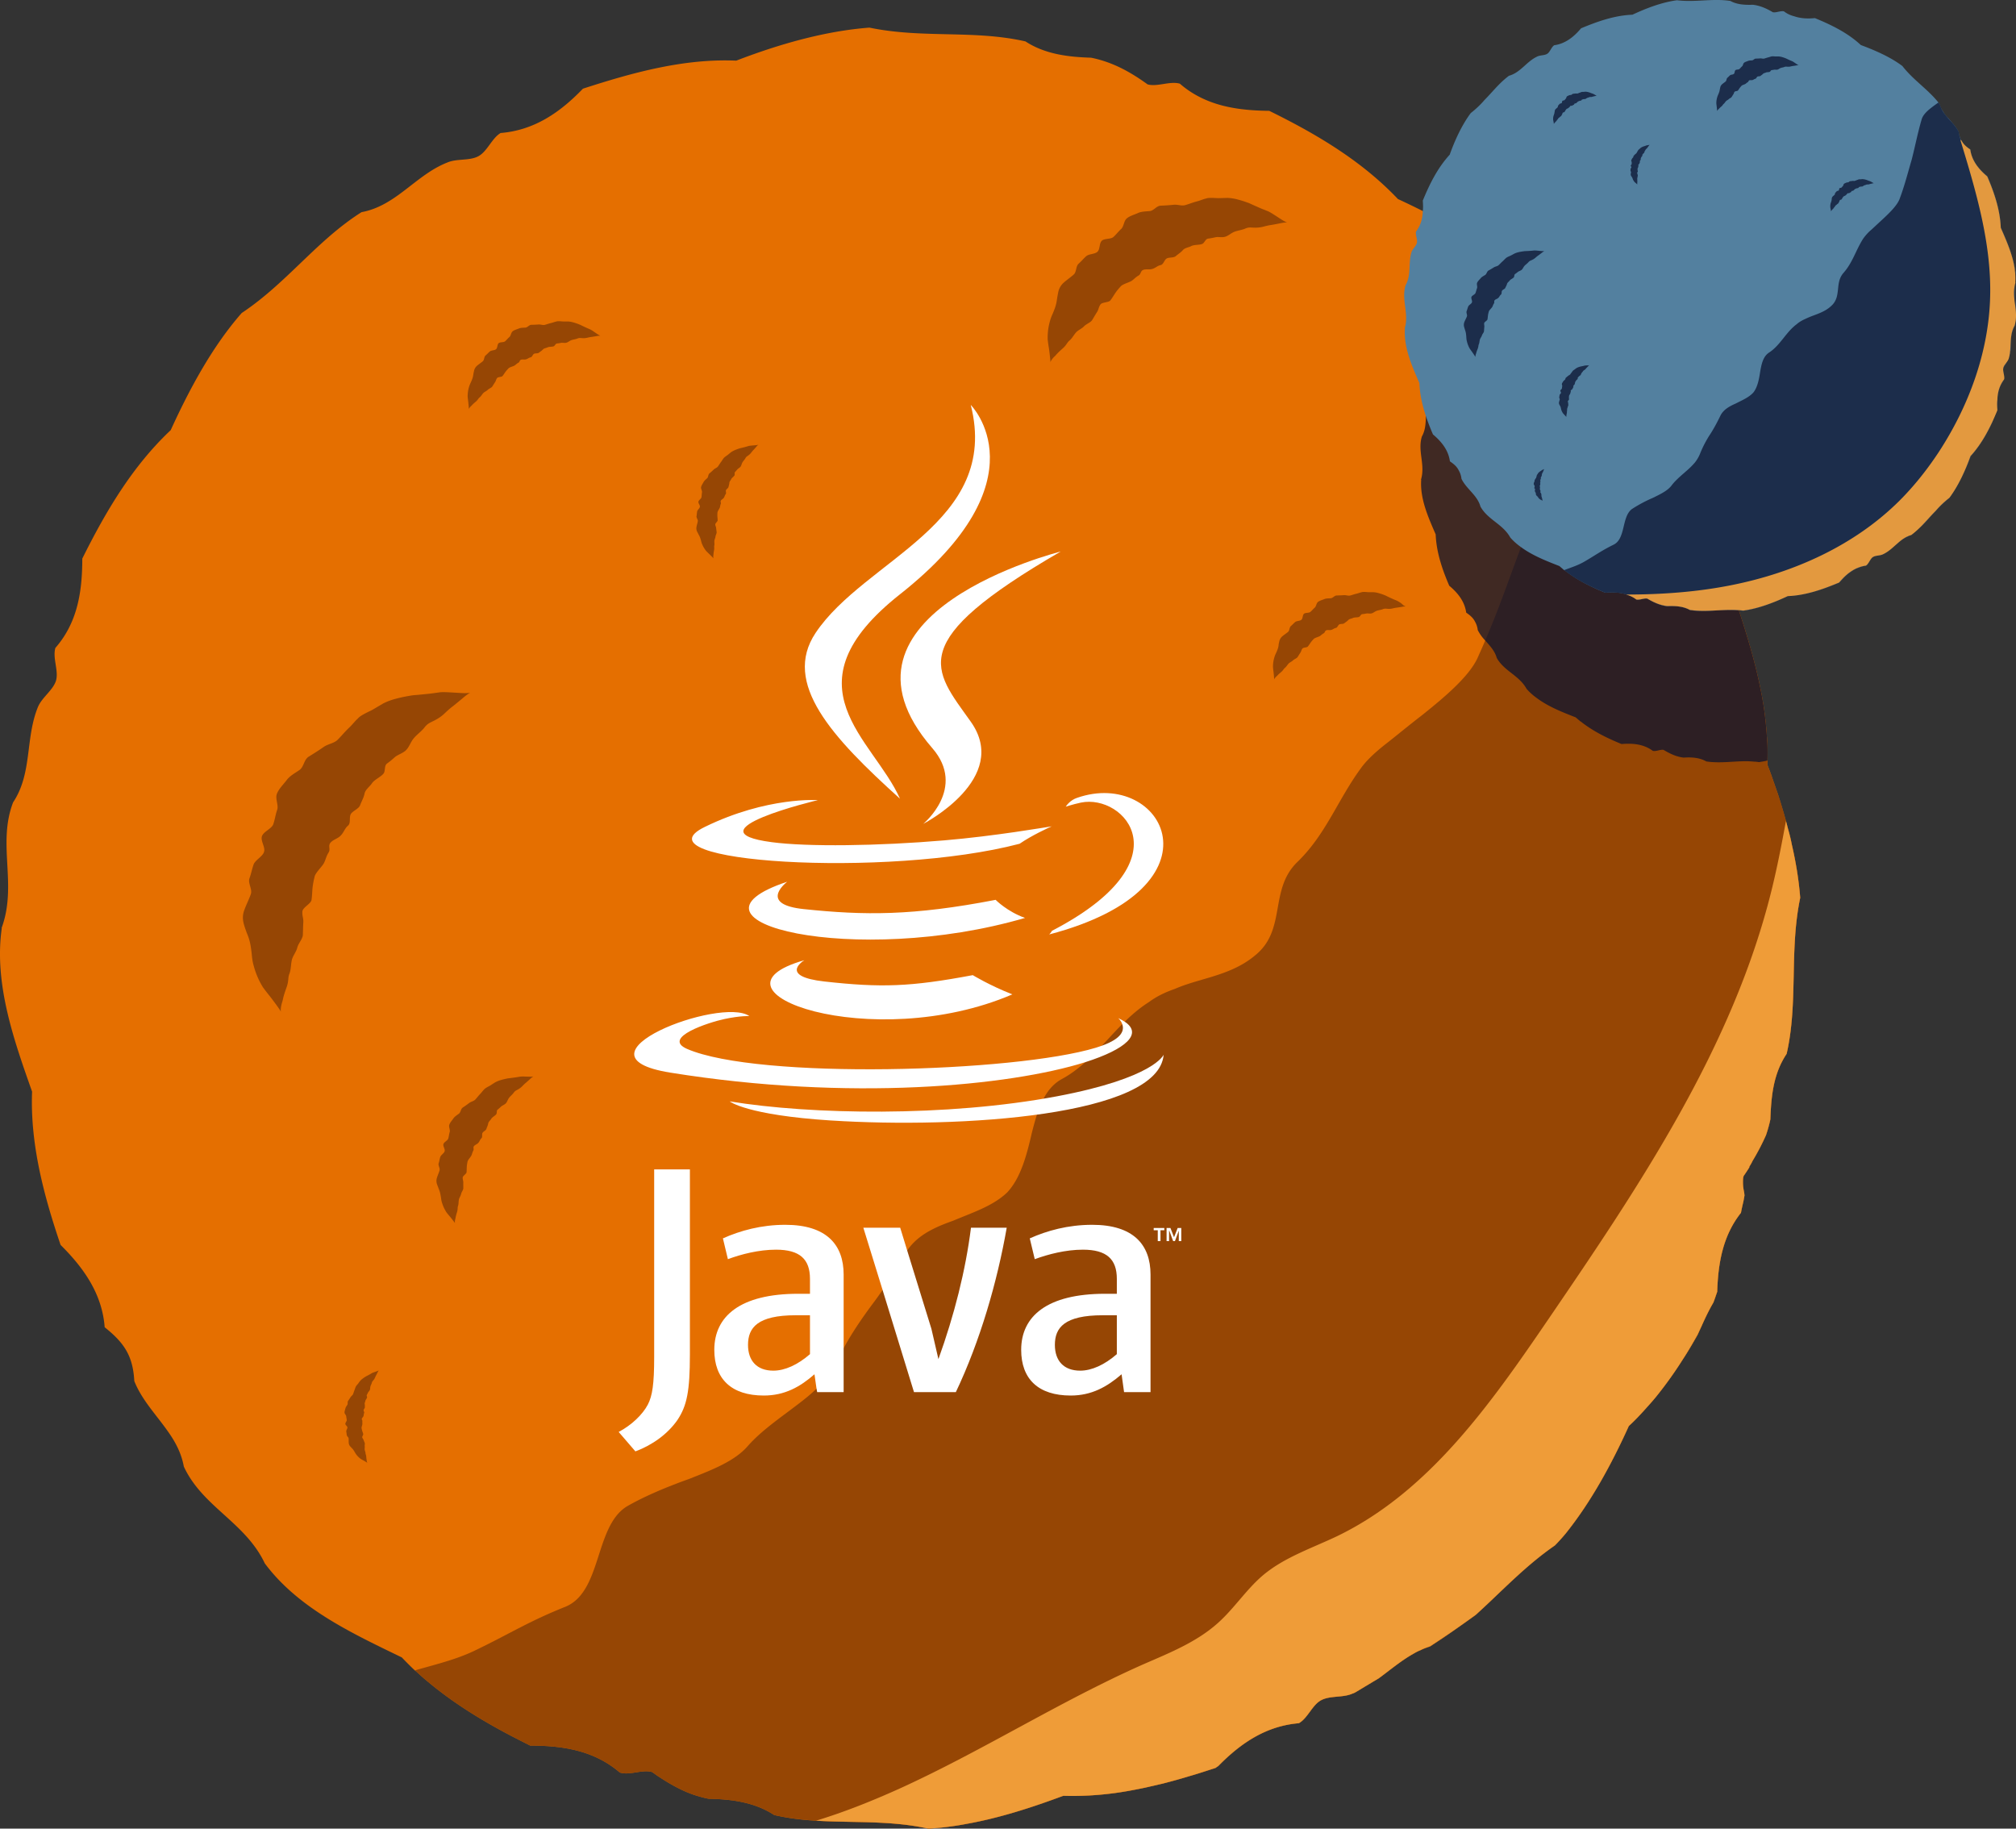 <svg xmlns="http://www.w3.org/2000/svg" id="Layer_2" data-name="Layer 2" viewBox="0 0 89.152 80.861"><rect x="0" y="0" width="89.152" height="80.861" fill="#333333" stroke="none"/><defs><style>.cls-1{fill:#0a122f}.cls-1,.cls-2{opacity:.75}.cls-1,.cls-2,.cls-3,.cls-5{stroke-width:0}.cls-2{fill:#7c3806}.cls-3{fill:#f9a53f;opacity:.9}.cls-5{fill:#fff}</style></defs><g id="Layer_10" data-name="Layer 10"><path d="M79.609 39.701c-.49 2.36-.08 4.62-.6 6.9-.6.9-.68 1.89-.72 2.9-.05.24-.11.47-.19.69a10.357 10.357 0 0 1-.6 1.15c-.04.09-.09.17-.14.25v.03c-.08.13-.16.25-.25.38-.05.17-.04.35-.01.55v.01c.01.1.03.2.04.31-.01.08-.03.16-.04.25-.04.17-.08.34-.11.51-.8 1.01-1.01 2.22-1.05 3.49-.05.16-.11.33-.17.48-.2.34-.37.7-.53 1.06-.05.12-.11.24-.16.36-.21.37-.42.73-.66 1.09-.34.54-.71 1.06-1.1 1.55-.18.23-.37.44-.56.65-.23.26-.47.51-.73.75-.75 1.66-1.66 3.34-2.79 4.75-.15.18-.31.36-.48.53-1.32.91-2.36 2.04-3.5 3.07-.33.24-.67.48-1 .71-.33.24-.67.46-1.02.69-.15.05-.29.1-.42.16-.13.05-.25.12-.37.19-.52.3-.98.69-1.47 1.05l-1.05.63c-.04.02-.08.04-.12.05-.42.19-.98.08-1.38.29s-.59.79-.99 1.02c-1.44.12-2.56.87-3.56 1.89-.04.03-.09.06-.13.09-.38.12-.76.25-1.15.36-.39.12-.79.23-1.18.33l-.78.18c-.53.11-1.06.21-1.59.27-.68.08-1.35.11-2.03.09-1.37.51-2.81.98-4.27 1.24-.36.07-.71.12-1.07.16-.21.02-.42.04-.63.05-2.32-.51-4.58-.08-6.81-.6-.89-.58-1.91-.7-2.91-.72-.15-.03-.3-.07-.44-.11-.49-.14-.93-.36-1.35-.61a6.73 6.73 0 0 1-.35-.22c-.12-.07-.23-.16-.35-.24-.44-.13-.99.16-1.43.02-1.13-.97-2.5-1.19-3.96-1.19-.36-.18-.73-.37-1.09-.56-1.21-.65-2.38-1.38-3.43-2.26-.2-.16-.38-.33-.57-.5h-.01c-.2-.19-.39-.38-.58-.58-2.21-1.07-4.59-2.18-6.06-4.16-.86-1.82-2.75-2.49-3.58-4.28-.11-.61-.39-1.12-.73-1.59-.5-.71-1.13-1.36-1.46-2.19-.06-1.13-.46-1.7-1.31-2.38-.11-1.47-.92-2.62-1.95-3.64-.74-2.18-1.35-4.46-1.26-6.78-.81-2.29-1.69-4.78-1.34-7.23h-.01c.71-1.92-.2-3.7.51-5.56.86-1.29.53-2.83 1.1-4.22.18-.43.67-.74.8-1.17.12-.44-.16-.99-.03-1.44.98-1.12 1.19-2.49 1.19-3.95 1.03-2.07 2.21-4.08 3.91-5.68.83-1.82 1.84-3.7 3.14-5.18 2-1.33 3.32-3.21 5.3-4.46 1.53-.28 2.39-1.64 3.78-2.19.43-.19.98-.07 1.38-.28.4-.21.6-.8.99-1.03 1.48-.12 2.62-.9 3.64-1.96 2.19-.71 4.46-1.34 6.78-1.24 1.87-.72 3.91-1.31 5.89-1.46 2.35.49 4.62.09 6.9.61.87.57 1.91.69 2.9.72.95.19 1.74.63 2.5 1.18.43.12.99-.16 1.43-.03.4.35.84.6 1.3.78.82.32 1.72.41 2.65.42 2.08 1.02 4.09 2.21 5.69 3.9.37.17.74.35 1.1.53 1.13.56 2.26 1.21 3.26 1.97.1.06.2.14.3.22.18.13.35.27.51.42l.09.12c1.26 1.85 2.99 3.14 4.21 4.94.06.08.12.16.17.24.02.12.05.25.09.36.04.15.1.3.16.43.09.19.19.36.3.53.06.1.13.2.2.3.08.11.16.22.24.32.11.15.22.29.33.43.18.24.36.48.51.73.06.08.12.18.16.27.08.13.14.27.2.41.01.23.04.44.09.63.02.09.04.18.07.26.02.09.05.17.09.25.08.18.18.35.3.51.06.07.13.15.2.22.07.09.16.17.26.25.09.08.19.17.29.25.02.23.05.46.11.67.02.13.06.25.1.38.02.07.04.14.08.2.08.25.2.49.33.72.35.61.81 1.15 1.34 1.67.37 1.14.72 2.3.95 3.47.05.23.09.47.13.71.07.47.12.94.15 1.42.03.33.03.67.02 1 .01.07 0 .13 0 .19.09.23.18.47.26.71.07.19.13.38.2.57.17.53.33 1.07.47 1.62.06.21.11.42.15.63.18.78.31 1.57.37 2.35Z" style="fill:#e56f00;stroke-width:0"/><path d="M30.888 23.627a.897.897 0 0 1 .06.116c.024.057.039.115.055.172.014.057.03.114.055.168a1.196 1.196 0 0 0 .181.294c.036.036.071.071.107.104.037.034.143.141.162.162.051.05.047.065.042.044a.38.38 0 0 1 0-.148l.002-.025c.003-.067.016-.132.028-.2a.516.516 0 0 0 .005-.094c-.002-.03-.005-.058.002-.092.014-.06.002-.122.003-.18v-.021c.002-.063.045-.135.05-.196.004-.062.054-.134.052-.193-.006-.058-.017-.126-.022-.184-.003-.058-.035-.099-.038-.158-.008-.059.106-.132.104-.189 0-.057-.008-.115-.012-.173-.003-.058 0-.115.004-.173.005-.059.083-.158.103-.213.018-.056.018-.108.042-.163.025-.054-.026-.094.006-.148.032-.053.099-.075.13-.126.037-.049.039-.109.08-.156s-.006-.124.016-.179c.025-.053.099-.088.112-.144.01-.057.034-.113.037-.175 0-.064.059-.115.082-.169.024-.055.106-.108.138-.157.036-.045-.009-.122.036-.165.043-.043.065-.071.104-.117.044-.042.105-.069.139-.12.035-.049.046-.126.079-.182.032-.057.103-.126.134-.189a.164.164 0 0 1 .014-.022l.007-.01.006-.008c.027-.033.069-.055.107-.084a.626.626 0 0 0 .106-.1c.025-.032.068-.09.118-.14.048-.053.096-.107.121-.137a.49.49 0 0 1 .094-.092c.008-.003-.017.009-.097.019a.088.088 0 0 0-.016.002l-.169.015c-.064.006-.129.012-.169.026-.053.015-.106.032-.161.046l-.121.03c-.04.01-.084.018-.122.032a2.051 2.051 0 0 0-.221.085.911.911 0 0 0-.145.084l-.132.109c-.036.03-.165.107-.195.162-.041.051-.065.102-.107.155-.047.061-.091.137-.135.198-.045.061-.126.078-.184.134a3.928 3.928 0 0 1-.188.169c-.066.053-.047.158-.104.215-.061.058-.131.11-.164.18-.037.068-.088.136-.105.211-.018.074.051.161.04.233-.014.072-.011.146-.023.216-.01.07-.126.13-.136.203-.009.073.079.153.065.222-.009.069-.103.13-.12.201-.013.071-.014.143-.028.214-.012.071.067.15.056.22-.009.065-.044.176-.055.239a.338.338 0 0 0 .033.238l.054.103ZM56.547 28.512c-.008.05-.017.103-.034.157-.022.073-.052.14-.082.207a1.138 1.138 0 0 0-.079.203 1.448 1.448 0 0 0-.058.422c.005.062.012.124.02.182.009.061.026.247.027.281.009.088-.006.098.005.075a.476.476 0 0 1 .116-.14l.021-.022c.055-.061.119-.114.183-.168a.51.51 0 0 0 .078-.086c.022-.029.041-.06.074-.086.06-.046.098-.114.144-.168l.017-.02c.051-.058.149-.093.201-.147.053-.055.157-.086.2-.143.039-.06.083-.133.123-.193.042-.058.045-.122.088-.18.039-.063.205-.043.247-.099.045-.055.082-.116.123-.174a1.42 1.42 0 0 1 .139-.161c.051-.052.203-.086.265-.123.061-.039.102-.089.168-.122.066-.032.049-.11.121-.136.072-.025.153.006.222-.018.073-.018.123-.073.198-.086.075-.012.092-.123.155-.157.066-.031.164-.006.219-.05.055-.046.12-.081.172-.137.051-.061.146-.063.21-.096.066-.033.186-.02.254-.041.07-.015.087-.124.163-.129.075-.007.117-.017.19-.03.075-.006.154.017.226-.006.072-.019.143-.085.218-.111.075-.029.196-.039.276-.075a.281.281 0 0 1 .031-.01l.014-.003.012-.003c.052-.01.108.002.167.004.059.003.12 0 .179-.013.049-.01.136-.033.222-.041l.222-.035a.588.588 0 0 1 .162-.014c.01.003-.024-.005-.107-.057a1.028 1.028 0 0 0-.37-.236c-.063-.027-.126-.053-.189-.083l-.139-.066c-.047-.022-.094-.048-.142-.065a2.568 2.568 0 0 0-.277-.092 1.179 1.179 0 0 0-.203-.034h-.212c-.058 0-.24-.027-.312.001-.079.016-.142.046-.223.064-.092.021-.194.059-.284.082-.091.022-.181-.024-.28-.016-.097.008-.209.011-.311.014-.104-.001-.169.114-.268.123-.103.007-.211.002-.298.043-.088.036-.191.061-.265.118-.075.056-.078.194-.144.253-.069.058-.124.131-.192.188-.065.059-.222.025-.288.087-.065.063-.044.208-.112.262-.063.059-.2.043-.272.098-.068.057-.125.125-.194.181-.067.059-.054.195-.119.253-.06.054-.18.133-.24.184a.419.419 0 0 0-.155.253c-.011.046-.02.092-.03.141ZM20.933 16.554c-.008.05-.017.103-.034.157-.022.073-.052.14-.082.207a1.138 1.138 0 0 0-.079.203 1.448 1.448 0 0 0-.057.422c.006.062.012.124.02.182.009.061.026.247.028.281.009.088-.006.098.005.075a.476.476 0 0 1 .116-.14l.021-.022c.055-.061.118-.114.183-.169a.557.557 0 0 0 .078-.086c.022-.029.041-.06.074-.087.06-.046.098-.115.144-.169l.017-.02c.051-.058.148-.093.201-.148.053-.055.156-.086.2-.144.039-.06.083-.133.123-.193.042-.058.044-.122.088-.18.039-.063.205-.043.247-.099.045-.055.081-.116.123-.174.042-.058.089-.11.139-.162.051-.052.203-.086.264-.123.061-.039.102-.089.168-.122.066-.032.049-.11.121-.136.072-.025.153.005.222-.018.073-.018.123-.073.198-.086.075-.012.092-.123.155-.158.066-.031.164-.006.219-.05.054-.046.12-.081.172-.138.051-.061.146-.064.21-.097.066-.033.186-.02.254-.042.07-.015.087-.124.163-.129.075-.007.117-.017.19-.03.075-.006.154.016.226-.006.072-.019.142-.085.218-.111.074-.029.196-.039.275-.076a.281.281 0 0 1 .031-.01l.014-.003.012-.003c.051-.01.108.002.167.003.059.003.12 0 .179-.013.049-.01.136-.033.222-.042.086-.013.175-.027.222-.036a.588.588 0 0 1 .162-.014c.01.003-.024-.005-.107-.057l-.017-.011-.173-.118a1.028 1.028 0 0 0-.181-.107c-.063-.027-.126-.053-.189-.083l-.139-.066c-.047-.022-.094-.048-.142-.065a2.809 2.809 0 0 0-.277-.092 1.101 1.101 0 0 0-.203-.033h-.212c-.058 0-.24-.027-.312.002-.079.016-.142.046-.223.064-.092.021-.194.059-.284.083-.091.023-.181-.024-.28-.016a5.195 5.195 0 0 1-.311.014c-.104 0-.169.114-.267.124-.103.007-.211.003-.298.043-.088.036-.191.061-.265.119-.075.056-.077.194-.144.254-.069.058-.124.131-.191.188-.064.059-.222.026-.288.087-.065.063-.044.208-.111.262-.063.059-.2.044-.272.098-.068.057-.125.125-.194.181-.067.059-.054.195-.118.253-.06.054-.18.134-.239.185a.412.412 0 0 0-.154.253c-.011.046-.02.092-.029.141ZM46.745 13.207a1.922 1.922 0 0 1-.055.289c-.037.134-.089.258-.139.381a1.96 1.96 0 0 0-.134.374 2.638 2.638 0 0 0-.085.771c.013.114.028.225.046.332.019.11.059.449.063.512.021.16-.007.179.012.136a.861.861 0 0 1 .205-.261l.037-.041c.098-.114.211-.213.326-.316.057-.053.1-.106.139-.161.038-.055.072-.111.131-.161.107-.087.173-.213.254-.314l.03-.037c.091-.109.266-.176.36-.278.093-.103.281-.164.358-.271.069-.111.145-.247.216-.357.074-.108.075-.224.151-.333.067-.117.372-.088.446-.192.079-.102.143-.215.216-.323.074-.108.157-.205.246-.301.091-.097.366-.166.476-.237.109-.074.182-.167.3-.231.118-.062.084-.204.214-.254.13-.049.279.003.405-.044.133-.036.221-.139.357-.166.137-.026.161-.228.276-.295.119-.06.298-.019.398-.102.097-.086.215-.153.308-.259.09-.113.263-.123.378-.186.118-.064.337-.045.462-.088.127-.03.153-.23.291-.244.136-.016.213-.036.346-.064.137-.014.282.023.412-.021.13-.039.256-.161.392-.213.134-.057.356-.081.499-.151.018-.008.037-.013.056-.019l.026-.007.022-.006c.093-.02.198-.002.305-.002.107.002.218-.007.327-.032.089-.021.246-.067.402-.087.157-.027.318-.058.403-.076.169-.035.277-.038.295-.034.018.004-.043-.007-.198-.099a1.492 1.492 0 0 1-.032-.02l-.32-.207c-.121-.077-.245-.157-.335-.187-.116-.047-.232-.09-.349-.142l-.256-.114c-.086-.037-.173-.083-.262-.112a4.76 4.76 0 0 0-.509-.155 2.054 2.054 0 0 0-.372-.051l-.386.011c-.105.003-.44-.038-.569.018-.142.033-.257.091-.404.127-.168.043-.351.117-.514.164-.164.045-.331-.035-.511-.016-.176.02-.381.031-.567.04-.19.003-.303.215-.482.238-.188.018-.384.015-.541.093-.159.07-.345.12-.478.229-.135.106-.132.357-.251.469-.123.109-.22.244-.34.352-.115.111-.403.057-.521.172-.116.118-.071.381-.19.484-.112.111-.362.089-.491.192-.122.107-.223.234-.345.34-.119.11-.089.358-.204.467-.106.102-.322.252-.428.348a.761.761 0 0 0-.27.469c-.018.084-.032.168-.047.258ZM19.39 52.546c.023.051.046.105.062.166.023.081.035.161.048.241.01.08.022.158.048.235a1.666 1.666 0 0 0 .198.425c.042.055.085.108.128.157a5.8 5.8 0 0 1 .194.244c.061.076.053.095.049.067a.516.516 0 0 1 .024-.2l.006-.033c.015-.09.042-.176.069-.266a.611.611 0 0 0 .021-.127c.002-.04.002-.08.017-.125.028-.079.022-.165.033-.242l.004-.029c.013-.085.082-.175.098-.257.016-.083.094-.173.1-.253 0-.079-.003-.173-.001-.253.004-.079-.032-.14-.026-.22-.002-.081.164-.162.17-.24.008-.078.006-.156.01-.235.005-.079.017-.155.033-.233.016-.078.137-.201.172-.272.033-.072.042-.143.082-.214.042-.069-.021-.132.031-.199.052-.066.145-.086.195-.15.057-.061.07-.141.132-.198.063-.057.012-.169.05-.239.042-.068.148-.104.173-.178.023-.075.063-.147.078-.23.011-.087.098-.146.137-.215.041-.07.16-.13.211-.191.056-.055.007-.167.074-.217.065-.051.098-.086.159-.142.066-.05.153-.077.206-.141.055-.061.081-.164.136-.234.051-.072.159-.154.21-.235.006-.01.015-.018.023-.028l.011-.012.01-.01c.042-.04.101-.063.157-.097a.825.825 0 0 0 .159-.119c.039-.039.106-.112.181-.171.073-.064.146-.13.185-.166a.658.658 0 0 1 .142-.11c.011-.004-.025.01-.134.011h-.023l-.231-.006a1.102 1.102 0 0 0-.232.009c-.075.012-.148.027-.225.036l-.168.022c-.056.008-.116.011-.17.025a2.915 2.915 0 0 0-.312.08 1.248 1.248 0 0 0-.208.091l-.196.127c-.053.035-.239.119-.288.188-.063.062-.104.128-.169.193-.073.075-.144.171-.214.246-.071.075-.182.086-.269.152a5.167 5.167 0 0 1-.281.199c-.097.062-.089.206-.174.274-.092.068-.194.129-.25.218-.06.086-.141.171-.175.269-.036.097.044.226.018.321-.03.095-.037.196-.065.289-.025.093-.191.156-.215.253-.023.097.083.219.054.31-.023.092-.159.16-.193.254-.029.094-.041.191-.072.284-.027.094.067.213.042.306-.023.086-.087.232-.112.315a.46.46 0 0 0 .008.327c.017.049.037.097.057.148ZM15.552 64.028a.62.62 0 0 1 .066.075c.028.038.051.077.074.116a.9.9 0 0 0 .263.296c.033.02.066.039.099.056.034.018.133.077.151.089.047.028.047.039.039.025a.297.297 0 0 1-.028-.109l-.003-.019a1.102 1.102 0 0 1-.017-.153.37.37 0 0 0-.015-.071c-.007-.022-.015-.042-.016-.069-.001-.047-.022-.091-.032-.133l-.004-.016c-.011-.047.008-.108 0-.154-.009-.046.014-.11.001-.152-.016-.042-.036-.09-.051-.132-.014-.042-.045-.067-.058-.11-.017-.042.053-.118.041-.16-.011-.042-.028-.083-.042-.125a1.1 1.1 0 0 1-.03-.129c-.007-.044.031-.133.035-.177.003-.045-.007-.083 0-.129.008-.045-.037-.065-.024-.11.014-.045.058-.075.072-.118.018-.043.008-.088.029-.13.021-.042-.028-.091-.022-.135.008-.044.057-.084.055-.128-.003-.044.003-.09-.006-.136-.012-.048.022-.096.028-.14.007-.045.058-.1.072-.142.018-.04-.03-.089-.005-.129.024-.04.034-.065.054-.106.025-.04.064-.071.079-.115.017-.043.01-.102.024-.15.012-.048.052-.112.063-.165l.006-.019.003-.008.003-.007c.014-.029.04-.054.063-.082a.452.452 0 0 0 .059-.094c.013-.028.033-.08.06-.126l.063-.124a.387.387 0 0 1 .052-.086c.005-.004-.011.01-.068.033s-.008.003-.012.004l-.122.043c-.046.017-.093.033-.12.051-.037.022-.072.044-.111.064l-.084.045c-.028.015-.058.029-.084.047-.05.032-.1.066-.147.105a.767.767 0 0 0-.091.089l-.077.106c-.021.029-.101.11-.113.157-.021.045-.029.088-.049.135-.023.054-.041.119-.062.172-.022.053-.078.082-.11.134-.031.052-.071.109-.107.161-.039.052-.005.126-.036.179-.034.054-.076.106-.087.165-.014.057-.039.118-.037.176 0 .058.069.109.074.165.004.056.02.11.024.164.006.054-.068.12-.062.176.008.056.088.098.091.151.007.053-.051.116-.05.172.004.055.017.108.02.163.005.055.078.098.083.152.005.05.001.139.005.187a.26.26 0 0 0 .07.17l.06.066ZM10.92 41.268c.046.115.093.236.125.373.045.181.065.359.086.536.016.177.036.352.087.524a3.5 3.5 0 0 0 .409.955c.091.124.182.244.273.356.095.116.367.484.413.555.13.173.11.213.105.151-.008-.062 0-.229.072-.44l.017-.073c.041-.198.11-.387.179-.583.033-.1.049-.19.059-.279.009-.089.012-.177.05-.275.069-.172.065-.363.095-.534l.011-.063c.036-.187.2-.381.244-.562.043-.182.227-.377.247-.552.008-.175.009-.383.02-.559.017-.175-.058-.311-.039-.488.003-.18.384-.348.403-.518.026-.171.028-.345.044-.52.018-.174.052-.342.094-.514.044-.173.326-.435.41-.59.081-.158.106-.314.205-.467.1-.15-.034-.293.087-.438.122-.143.334-.181.453-.318.134-.13.171-.307.315-.429.146-.121.041-.372.133-.525.102-.148.342-.219.406-.381.059-.165.155-.321.195-.504.032-.192.232-.317.328-.466.099-.153.371-.275.491-.407.131-.119.03-.368.186-.476.152-.108.229-.182.369-.302.153-.106.35-.159.475-.296.13-.131.198-.357.326-.507.122-.155.37-.329.494-.504.015-.021.035-.04.053-.059l.026-.025.022-.021c.098-.085.234-.133.361-.203.129-.069.255-.152.367-.252.091-.083.249-.24.421-.366.169-.136.34-.277.43-.354.178-.153.304-.227.328-.233.024-.007-.056.02-.301.015a.904.904 0 0 1-.051-.002l-.517-.03c-.195-.01-.395-.021-.522.003-.169.022-.336.048-.509.065l-.38.037c-.127.013-.261.017-.385.043a6.59 6.59 0 0 0-.708.155 2.798 2.798 0 0 0-.476.186l-.452.267c-.123.073-.548.245-.665.396-.148.132-.246.275-.396.414-.171.161-.34.368-.503.53-.165.161-.416.177-.619.318-.197.14-.433.287-.648.421-.225.129-.218.451-.416.595-.212.145-.447.271-.582.465-.143.186-.332.368-.417.582-.09.213.079.503.011.712-.075.208-.101.43-.172.634-.064.205-.442.332-.506.545-.06.214.167.49.093.689-.06.203-.373.342-.457.547-.074.205-.11.419-.187.624-.069.207.13.477.066.679-.059.188-.217.506-.28.688-.116.282-.077.507-.012.725.034.109.074.217.114.332Z" class="cls-2"/><path d="M79.609 39.701c-.49 2.36-.08 4.62-.6 6.9-.6.9-.68 1.89-.72 2.9-.05.24-.12.47-.19.69a10.357 10.357 0 0 1-.6 1.15c-.04.09-.09.17-.14.25v.03c-.08.13-.16.25-.25.38-.03.08-.03.17-.03.27 0 .09 0 .18.02.28v.01c.02.1.04.2.05.3-.02.09-.03.17-.05.26-.04.17-.08.34-.11.51-.8 1.01-1.01 2.22-1.05 3.49-.06.16-.11.33-.17.48-.2.34-.37.7-.53 1.06-.06.12-.11.24-.17.36-.21.37-.42.74-.65 1.09-.34.54-.71 1.06-1.1 1.55-.18.23-.37.44-.56.65-.23.26-.47.51-.73.75-.75 1.66-1.66 3.34-2.79 4.75-.15.18-.31.36-.48.53-1.32.91-2.36 2.04-3.5 3.07-.33.24-.67.48-1 .71-.34.23-.68.46-1.02.68-.15.05-.29.1-.42.17-.13.05-.25.12-.37.19-.52.3-.98.69-1.47 1.05l-1.05.63c-.04.02-.08.04-.12.05-.42.19-.98.08-1.38.29s-.59.79-.99 1.02c-1.44.12-2.56.87-3.56 1.89-.04.03-.09.06-.13.09-.38.12-.76.25-1.15.36-.39.12-.79.23-1.18.33l-.78.18c-.53.11-1.06.21-1.59.27-.68.08-1.35.11-2.03.09-1.37.51-2.81.98-4.27 1.24-.36.07-.71.12-1.07.16-.21.02-.42.04-.63.05-1.68-.37-3.33-.25-4.96-.35-.62-.04-1.24-.11-1.85-.25-.89-.58-1.91-.7-2.91-.72-.15-.03-.3-.07-.44-.11-.49-.14-.93-.36-1.35-.61a6.73 6.73 0 0 1-.35-.22c-.12-.07-.23-.16-.35-.24-.44-.13-.99.16-1.43.02-1.13-.97-2.5-1.19-3.96-1.19-.36-.18-.73-.37-1.09-.56-1.21-.65-2.38-1.38-3.43-2.26-.2-.16-.38-.33-.57-.5.02-.01.05-.02.07-.03.84-.24 1.71-.45 2.5-.82 1.57-.75 2.42-1.31 4.05-1.96 1.65-.65 1.3-3.54 2.73-4.44.74-.43 1.72-.85 2.76-1.22 1.01-.4 2.04-.79 2.62-1.48.59-.66 1.38-1.2 2.14-1.78.37-.28.75-.58 1.07-.93.32-.34.59-.73.79-1.17.42-.86.93-1.61 1.46-2.33.54-.71 1.021-1.48 1.47-2.25.44-.79 1.25-1.17 2.13-1.48.85-.36 1.77-.65 2.4-1.26.59-.64.85-1.62 1.08-2.62.25-.99.53-1.93 1.3-2.37 1.57-.84 2.38-2.47 3.88-3.42.35-.26.74-.44 1.14-.58.39-.17.8-.29 1.21-.41.83-.24 1.65-.49 2.34-1.07 1.41-1.13.61-2.89 1.86-4.12 1.29-1.24 1.81-2.8 2.86-4.21.26-.35.67-.72 1.15-1.09.48-.38.99-.8 1.51-1.2 1.04-.83 2.06-1.7 2.45-2.51.12-.27.24-.53.35-.8.6-1.37 1.07-2.77 1.6-4.17.58-1.7 1.04-3.42 1.67-5.08.28-.83 1.31-1.44 2.34-2.07.06.08.12.16.17.24.02.12.05.24.09.36.04.15.1.3.16.43.09.19.19.36.3.53.06.1.13.2.2.3.08.11.16.22.24.32.11.14.22.29.33.43.18.24.36.48.51.73.06.08.12.18.16.27.08.13.14.27.2.41.01.23.04.44.09.63.01.09.03.18.07.26.02.09.05.17.09.25.08.18.18.35.3.51.07.08.13.15.2.22.08.09.16.17.26.25.09.08.19.17.29.25.02.23.05.46.11.67.02.13.06.26.1.38.02.07.04.14.08.2.08.25.2.49.33.72.35.61.81 1.15 1.34 1.67.37 1.14.72 2.3.95 3.47.05.23.09.47.13.71.07.47.12.94.15 1.42.03.33.03.67.02 1 .01.07 0 .13 0 .19.09.23.18.47.26.71.07.19.13.38.2.57.13.39.25.79.36 1.2.04.14.07.28.11.42.06.21.11.42.15.63.18.78.31 1.57.37 2.35Z" class="cls-2"/><path d="m52.079 54.301-.16.41-.16-.41h-.17v.58h.11v-.46h.01l.17.46h.08l.17-.46v.46h.11v-.58h-.16Zm-1.06 0v.1h.18v.48h.12v-.48h.17v-.1h-.47ZM44.029 39.791c-3.67.71-5.8.69-8.48.41-1.93-.2-.9-1.08-.74-1.21-5.34 1.78 3.02 3.79 10.52 1.6-.79-.28-1.3-.8-1.3-.8Zm-1.01 3.33c-2.77.52-4.05.56-6.57.28-1.93-.22-1.01-.86-.88-.94-4.84 1.37 3 4.17 9.2 1.51-1.02-.4-1.75-.85-1.75-.85ZM41.229 33.083c1.531 1.763-.402 3.349-.402 3.349s3.888-2.007 2.102-4.52c-1.668-2.344-2.946-3.508 3.977-7.523 0 0-10.867 2.714-5.677 8.694Z" class="cls-5"/><path d="M47.629 35.281c-.3.1-.46.33-.5.39.05-.01.26-.09.67-.18 1.92-.4 4.68 2.58-1.28 5.67-.03.07-.12.16-.12.16 7.95-2.09 5.03-7.37 1.23-6.04Zm-5.87 1.88c-2.92.25-6.06.29-7.63.08-3.73-.49 2.04-1.86 2.04-1.86s-2.24-.16-4.99 1.18c-3.26 1.57 8.06 2.29 13.91.75.54-.37 1.26-.7 1.42-.77-.27.04-2.51.43-4.75.62Zm7.98 8.02c-.08-.05-.18-.11-.29-.16 0 0 .13.11.18.27.09.25.02.62-.9.95-.08.03-.17.06-.27.09-3.59 1.09-14.93 1.42-18.08.05-1.13-.5.99-1.18 1.66-1.32.7-.15 1.1-.13 1.1-.13-1.26-.88-8.15 1.75-3.5 2.5 7.94 1.28 15 .59 18.35-.46 1.82-.58 2.55-1.26 1.75-1.79ZM42.929 17.905s3.298 3.299-3.128 8.373c-5.153 4.07-1.175 6.39-.002 9.041-3.008-2.714-5.215-5.103-3.735-7.327 2.174-3.264 8.196-4.847 6.865-10.087Z" class="cls-5"/><path d="M36.756 49.548c5.716.366 14.495-.203 14.702-2.908 0 0-.4 1.025-4.724 1.84-4.879.918-10.897.811-14.466.223 0 0 .731.605 4.488.846ZM28.929 51.711v8.3c0 1.2-.08 1.71-.28 2.1-.23.44-.72.91-1.29 1.21l.74.86c.75-.28 1.43-.77 1.86-1.39.42-.63.55-1.28.55-2.9v-8.18h-1.58Zm19.37 2.45c-1.07 0-2 .26-2.76.6l.22.92c.6-.22 1.37-.42 2.13-.42 1.05 0 1.5.42 1.5 1.29v.66h-.52c-2.56 0-3.71.99-3.71 2.48 0 1.29.76 2.02 2.19 2.02.92 0 1.6-.38 2.25-.94l.11.79h1.17v-5.2c0-1.32-.76-2.2-2.58-2.2Zm1.09 5.72c-.54.47-1.11.73-1.62.73-.73 0-1.12-.44-1.12-1.14 0-.76.42-1.31 2.12-1.31h.62v1.72Zm-6.45-5.59c-.24 1.9-.74 3.87-1.44 5.81l-.31-1.34-1.07-3.46-.31-1.01h-1.63l.85 2.75 1.39 4.52h1.85c1.07-2.25 1.83-4.87 2.25-7.27h-1.58Zm-8.21-.13c-1.07 0-2 .26-2.76.6l.22.92c.59-.22 1.37-.42 2.13-.42 1.05 0 1.5.42 1.5 1.29v.66h-.521c-2.56 0-3.71.99-3.71 2.48 0 1.29.76 2.02 2.19 2.02.92 0 1.6-.38 2.24-.94l.09.63.03.16h1.17v-5.2c0-1.32-.76-2.2-2.58-2.2Zm1.09 5.72c-.54.47-1.11.73-1.62.73-.73 0-1.12-.44-1.12-1.14 0-.76.42-1.31 2.11-1.31h.63v1.72Z" class="cls-5"/><path d="M78.159 33.631c-.12.03-.25.05-.37.07-.07-.01-.14-.02-.2-.02-.12-.01-.25-.02-.37-.02-.59 0-1.17.1-1.76.01-.32-.18-.67-.19-1.01-.17-.33-.04-.61-.18-.88-.34-.15-.03-.33.08-.48.04-.41-.3-.88-.34-1.38-.3-.64-.26-1.27-.57-1.81-1h-.01l-.21-.18c-.59-.23-1.2-.47-1.7-.84-.17-.12-.33-.26-.47-.42-.33-.6-.99-.78-1.32-1.37-.09-.32-.31-.54-.51-.77a1.85 1.85 0 0 1-.33-.46.949.949 0 0 0-.12-.37c-.08-.16-.2-.27-.39-.4-.07-.5-.37-.87-.75-1.19-.31-.72-.57-1.48-.6-2.27-.33-.76-.7-1.58-.64-2.42h-.01c.2-.67-.16-1.26.04-1.91.26-.46.11-.97.26-1.46.05-.15.21-.27.24-.42.03-.15-.07-.33-.04-.49.21-.28.29-.58.3-.91.02-.15.01-.3 0-.46.3-.73.65-1.44 1.19-2.03.23-.64.53-1.3.93-1.84.16-.12.3-.25.42-.39.1.06.2.14.3.22.18.13.35.27.51.42l.09.12c1.26 1.85 2.99 3.14 4.21 4.94.06.08.12.16.17.24.02.12.05.25.09.36.04.15.1.3.16.43.09.19.19.36.3.53.06.1.13.2.2.3.08.11.16.22.24.32.11.14.22.29.33.43.18.24.36.48.51.73.06.08.12.18.16.27.08.13.14.27.2.41.01.23.04.44.09.63.02.09.04.18.07.26.02.09.05.17.09.25.08.18.18.35.3.51.07.08.13.15.2.22.08.09.16.17.26.25.09.08.19.17.29.25.02.23.05.46.11.67.02.13.06.26.1.38.02.07.04.14.08.2.08.25.2.49.33.72.35.61.81 1.15 1.34 1.67.37 1.14.72 2.3.95 3.47.05.23.09.47.13.71.07.47.12.94.15 1.42.03.33.03.67.02 1Z" class="cls-1"/><path d="M89.099 14.401c-.18.32-.19.66-.17 1-.01.08-.03.16-.05.24-.06.17-.13.33-.21.5 0 0-.01 0-.01.01-.02.04-.05.09-.07.13-.02.09.01.19.03.29l-.03.27c-.25.36-.29.78-.27 1.21-.01.06-.03.11-.04.17-.08.16-.14.33-.2.5-.25.52-.54 1.02-.93 1.45-.22.58-.49 1.18-.83 1.68-.05.07-.1.13-.15.2-.43.34-.75.75-1.11 1.13-.16.13-.32.27-.49.4-.06.04-.12.08-.17.13-.07.03-.14.06-.2.1-.08.04-.15.1-.22.16-.05.04-.09.08-.14.12-.06.05-.11.1-.17.15-.11.08-.23.16-.34.24-.01.01-.02.02-.04.02-.14.08-.33.05-.46.13-.13.09-.18.29-.31.38-.12.02-.23.05-.34.1-.11.03-.21.09-.31.16-.1.06-.18.13-.27.21-.08.08-.16.17-.24.26-.021.01-.03.02-.04.03-.72.3-1.48.56-2.26.59-.63.29-1.31.56-1.99.65-.07-.01-.14-.02-.2-.02-.12-.01-.25-.02-.37-.02-.59 0-1.17.1-1.76.01-.32-.18-.67-.19-1.01-.17-.33-.04-.61-.18-.88-.34-.15-.03-.33.08-.48.04-.41-.3-.88-.34-1.38-.3-.64-.26-1.27-.57-1.81-1h-.01l-.21-.18c-.59-.23-1.2-.47-1.7-.84-.17-.12-.33-.26-.47-.42-.33-.6-.99-.78-1.32-1.37-.14-.51-.62-.77-.84-1.23a.949.949 0 0 0-.12-.37c-.08-.16-.2-.27-.39-.4-.07-.5-.37-.87-.75-1.19-.31-.72-.57-1.48-.6-2.27-.33-.76-.7-1.58-.64-2.42h-.01c.2-.67-.16-1.26.04-1.91.26-.46.11-.97.26-1.46.05-.15.21-.27.24-.42.03-.15-.07-.33-.04-.49.21-.28.29-.58.3-.91.02-.15.01-.3 0-.46.3-.73.65-1.44 1.19-2.03.229-.64.53-1.3.93-1.84.23-.18.43-.37.61-.58.15-.15.29-.31.43-.46.2-.22.41-.43.65-.61.51-.14.77-.62 1.23-.84.14-.08.33-.05.46-.13s.18-.29.31-.38c.5-.07.87-.37 1.19-.75.72-.3 1.48-.57 2.27-.6.62-.29 1.3-.55 1.97-.64.81.1 1.57-.09 2.36.03.31.17.66.18 1 .17.33.04.61.17.88.33.15.03.33-.07.49-.04.14.11.3.18.46.22.29.1.6.11.91.08.73.3 1.45.65 2.03 1.19.64.24 1.31.53 1.84.93.48.62 1.12 1.02 1.59 1.61.02.03.04.05.06.08.03.13.09.24.16.34.06.11.14.2.23.29.16.19.34.37.45.6.01.1.04.19.07.27.02.06.04.11.08.15.07.13.19.24.36.35.07.5.38.87.76 1.19.3.72.56 1.48.59 2.27.29.62.55 1.3.65 1.97-.11.81.09 1.57-.03 2.36Z" style="fill:#53809f;stroke-width:0"/><path d="M72.156 7.813a.273.273 0 0 1 .023.038c.01.019.016.038.023.057a.421.421 0 0 0 .092.151l.039.033.059.051c.019.016.017.021.015.014a.145.145 0 0 1-.004-.05v-.008c0-.023.002-.045.004-.069v-.032c-.001-.01-.003-.02-.002-.031.003-.021-.002-.042-.003-.061v-.007c0-.021.012-.047.012-.068 0-.021.015-.047.013-.067l-.012-.062c-.003-.02-.014-.033-.017-.053-.004-.02.033-.048.03-.067-.002-.02-.006-.039-.009-.058-.003-.02-.003-.039-.003-.059 0-.02.024-.056.029-.075.005-.019.003-.037.01-.056.007-.019-.011-.031-.002-.05.01-.019.032-.028.041-.046.011-.018.011-.038.023-.055.013-.017-.005-.042 0-.061.007-.019.032-.032.034-.052.002-.02.009-.039.008-.06-.001-.022.017-.041.024-.059.007-.019.033-.039.043-.057.011-.016-.006-.041.008-.057s.02-.026.032-.042c.014-.015.034-.026.044-.044.011-.018.012-.044.022-.064.009-.02.032-.045.041-.068l.004-.008.002-.003.002-.003c.008-.012.022-.02.034-.031a.194.194 0 0 0 .033-.037c.008-.011.021-.032.036-.051l.038-.05a.167.167 0 0 1 .03-.034c.002-.001-.006.004-.032.009l-.006.001-.057.009c-.021.004-.043.007-.057.013l-.054.02-.04.013c-.013.005-.028.008-.041.014a.795.795 0 0 0-.073.034.3.3 0 0 0-.047.032l-.042.04c-.012.011-.053.04-.062.06-.013.018-.02.036-.032.055-.014.022-.027.049-.041.071-.014.022-.041.03-.059.05l-.06.062c-.021.02-.012.055-.03.076-.019.021-.042.041-.051.065-.011.024-.027.049-.03.074-.004.026.022.054.02.078-.003.025 0 .05-.002.074-.002.024-.04.047-.041.072-.001.025.031.05.028.074-.001.024-.032.047-.036.071-.003.024-.001.049-.004.073-.002.025.026.049.025.073-.002.022-.011.061-.013.083a.12.12 0 0 0 .017.08l.021.034ZM81.002 8.822a.55.55 0 0 1-.031.126.418.418 0 0 0-.022.071c-.005.027-.01.054-.01.083l.001.062a.956.956 0 0 0 .011.061c.005.02.015.083.016.095.005.03 0 .033.004.025a.163.163 0 0 1 .036-.051l.007-.008a.561.561 0 0 1 .058-.062.162.162 0 0 0 .024-.031c.007-.011.012-.021.023-.031.019-.017.03-.041.045-.061a.03.03 0 0 0 .005-.007c.016-.021.048-.035.065-.055.016-.02.051-.033.064-.054l.037-.069c.013-.021.012-.043.025-.063.012-.022.069-.02.081-.04.014-.02.025-.041.037-.062a.513.513 0 0 1 .043-.058c.016-.019.067-.034.087-.048.02-.015.032-.033.054-.046.022-.013.014-.039.038-.049.024-.01.052-.002.075-.012.024-.008.04-.028.065-.034.025-.006.028-.044.049-.057.022-.012.055-.006.073-.023.017-.017.039-.031.055-.051.016-.022.048-.025.069-.038.022-.013.063-.011.085-.021.023-.007.026-.044.052-.048.025-.004.039-.009.064-.015.025-.004.053.002.077-.008.024-.008.046-.032.071-.043.025-.012.066-.018.092-.033l.01-.004.005-.002h.004c.017-.006.037-.003.057-.004.02 0 .041-.003.061-.009.016-.005.045-.015.074-.02l.075-.018a.197.197 0 0 1 .055-.009c.003 0-.008 0-.038-.017s-.004-.002-.006-.003l-.062-.036c-.023-.013-.047-.027-.064-.032l-.066-.023-.049-.019c-.016-.006-.033-.014-.05-.018a.962.962 0 0 0-.096-.024.414.414 0 0 0-.142-.001c-.02.002-.082-.003-.106.008-.026.007-.047.019-.074.027-.031.01-.064.025-.094.035-.03.01-.062-.004-.096.002l-.106.013c-.036.002-.055.043-.088.049-.035.005-.072.006-.1.022-.029.014-.063.025-.087.047-.024.021-.021.068-.043.09-.022.021-.039.048-.06.069-.02.022-.075.014-.096.037-.021.023-.01.072-.031.092-.02.022-.067.02-.09.04-.022.021-.039.046-.061.066-.021.022-.013.068-.034.089-.019.02-.058.05-.077.069a.138.138 0 0 0-.046.09c-.003.016-.004.032-.006.049ZM68.745 4.958a.271.271 0 0 1-.008.054.757.757 0 0 1-.022.072.418.418 0 0 0-.022.071c-.005.027-.01.054-.01.083l.001.062a.549.549 0 0 0 .012.061c.005.02.015.083.017.095.005.03 0 .033.004.025a.163.163 0 0 1 .036-.051l.007-.008a.561.561 0 0 1 .058-.062.2.2 0 0 0 .024-.031c.007-.011.012-.021.023-.031.019-.017.03-.041.045-.061a.03.03 0 0 0 .005-.007c.016-.021.048-.035.065-.055.016-.02.051-.033.064-.054l.037-.069c.013-.021.012-.043.025-.063.012-.022.069-.02.081-.04.014-.02.025-.041.037-.062a.494.494 0 0 1 .043-.059c.016-.019.067-.034.087-.049.02-.015.032-.033.054-.046.021-.013.014-.039.038-.049.024-.01.052-.002.075-.012.024-.008.04-.028.065-.034.025-.006.028-.044.049-.058.022-.012.055-.006.073-.023.017-.017.039-.031.055-.051.016-.022.048-.025.069-.038.022-.013.063-.012.085-.021.023-.007.026-.044.052-.048.025-.004.039-.009.064-.015.025-.004.053.002.077-.008.024-.008.046-.032.071-.043.025-.012.066-.018.092-.033l.01-.004.005-.002h.004c.017-.006.037-.004.057-.004.02 0 .041-.003.061-.009.016-.005.045-.015.074-.02l.075-.018a.197.197 0 0 1 .055-.009c.003 0-.008 0-.038-.017s-.004-.002-.006-.003l-.062-.036c-.023-.013-.047-.027-.064-.032l-.066-.023-.049-.019c-.016-.006-.033-.014-.05-.018a1.036 1.036 0 0 0-.096-.024.414.414 0 0 0-.142 0c-.02.002-.082-.003-.106.009-.026.007-.047.019-.074.027-.031.01-.064.025-.094.035-.03.01-.062-.003-.096.002l-.105.013c-.036.002-.054.043-.088.049-.035.005-.072.006-.1.022-.029.014-.063.026-.087.047-.024.021-.021.068-.042.09-.022.021-.039.048-.06.069-.02.022-.075.014-.096.037-.021.023-.01.072-.031.092-.02.022-.067.02-.09.04-.022.021-.039.046-.061.067-.021.022-.013.068-.034.089-.019.02-.058.05-.077.069a.138.138 0 0 0-.046.09c-.003.016-.004.032-.006.049ZM76.053 3.958c-.005.031-.01.064-.021.098-.014.046-.032.087-.05.129a.925.925 0 0 0-.082.388l.013.113c.006.038.017.153.018.175.006.055-.003.061.003.047a.287.287 0 0 1 .072-.088l.013-.014c.034-.038.073-.071.113-.105a.333.333 0 0 0 .048-.054c.013-.018.025-.037.046-.054.037-.029.06-.072.089-.105l.01-.012c.032-.036.092-.058.125-.092.032-.035.097-.054.124-.09.024-.037.051-.083.076-.12.026-.036.027-.076.054-.112.024-.039.127-.027.153-.062.028-.034.05-.072.076-.109a.918.918 0 0 1 .086-.101c.032-.032.126-.054.164-.077.038-.024.063-.056.104-.077.041-.02.03-.069.075-.085s.095.003.138-.012c.046-.011.076-.046.123-.054s.057-.077.096-.098c.041-.02.102-.004.136-.032.034-.029.074-.051.107-.086.032-.038.091-.04.13-.061.041-.021.115-.013.158-.027.043-.009.054-.077.101-.081.047-.004.073-.011.118-.019.047-.004.096.01.14-.004.045-.012.088-.053.135-.07.046-.019.122-.025.171-.048.006-.003.013-.004.019-.006l.009-.002.008-.002c.032-.006.067 0 .104.002.037.001.074 0 .111-.008.03-.007.084-.021.138-.027.054-.008.109-.017.138-.023a.35.35 0 0 1 .101-.009c.006.002-.015-.003-.067-.035l-.011-.007-.108-.073c-.041-.027-.082-.055-.113-.066-.039-.017-.079-.032-.118-.051l-.086-.04c-.029-.013-.058-.03-.088-.04a1.645 1.645 0 0 0-.172-.056.786.786 0 0 0-.126-.02l-.132.001c-.036 0-.15-.016-.194.002-.049.01-.088.029-.138.04-.057.013-.12.037-.176.052-.056.014-.112-.014-.174-.009-.06.006-.13.008-.194.01-.065 0-.105.071-.166.078-.064.005-.131.002-.185.028-.055.023-.119.038-.165.075-.047.035-.047.121-.089.158-.043.036-.077.082-.118.118-.04.037-.138.017-.179.055-.04.039-.027.129-.068.163-.039.037-.124.028-.169.062-.042.036-.078.078-.12.113-.041.037-.033.121-.073.158-.037.034-.111.084-.148.116a.255.255 0 0 0-.095.158c-.007.028-.012.057-.018.088ZM68.984 17.936a.398.398 0 0 1 .047.136.545.545 0 0 0 .062.162.69.69 0 0 0 .038.056 35.896 35.896 0 0 1 .119.128c.023.024.02.031.018.021a.182.182 0 0 1 .003-.068v-.011c.004-.031.011-.061.018-.092a.232.232 0 0 0 .004-.044c0-.014-.001-.027.003-.043.007-.027.003-.057.005-.083v-.01c.002-.029.023-.061.027-.09.003-.029.028-.061.027-.088l-.007-.086c0-.027-.014-.047-.015-.074-.003-.028.052-.059.052-.086 0-.027-.002-.053-.003-.08 0-.027.002-.053.005-.08.004-.027.041-.072.051-.097.009-.025.01-.05.023-.075.012-.025-.01-.044.005-.068.016-.024.047-.033.063-.056.018-.022.02-.05.04-.071.02-.021 0-.058.011-.082.013-.024.048-.039.054-.065.006-.026.018-.052.02-.08.002-.03.029-.052.041-.077s.051-.048.067-.07c.018-.02-.002-.057.02-.076.021-.019.031-.032.05-.052.021-.019.05-.03.066-.053.017-.022.024-.058.04-.083.016-.026.05-.056.066-.085l.007-.01.004-.004.003-.004c.013-.015.033-.024.051-.037a.27.27 0 0 0 .051-.045c.012-.014.033-.041.057-.063l.059-.061a.24.24 0 0 1 .045-.041c.004-.001-.008.004-.045.007s-.005 0-.008 0l-.079.004c-.03.002-.06.003-.079.009-.025.006-.05.013-.076.018l-.057.012c-.019.004-.039.007-.057.013a.977.977 0 0 0-.104.035.452.452 0 0 0-.132.084c-.017.013-.078.046-.093.071-.02.023-.032.046-.052.07-.023.027-.045.062-.066.089-.022.027-.06.034-.088.059-.027.025-.06.051-.09.075-.032.023-.025.072-.052.098-.029.026-.063.049-.079.08-.018.031-.043.062-.053.096-.01.034.021.076.014.109-.008.033-.008.067-.015.1-.006.032-.061.058-.067.092-.005.034.034.072.026.104-.005.032-.05.058-.059.091-.007.033-.009.066-.017.098-.007.033.028.071.022.103-.006.03-.024.081-.03.11a.157.157 0 0 0 .011.111l.023.049ZM67.971 21.936c.008.007.017.014.024.024.011.012.019.025.028.038a.2.2 0 0 0 .028.037c.012.012.024.025.038.035l.031.022.035.017.053.026c.017.008.017.012.014.007a.102.102 0 0 1-.012-.036l-.002-.006c-.005-.017-.007-.034-.01-.052a.168.168 0 0 0-.007-.024c-.003-.007-.006-.014-.007-.023-.002-.016-.01-.03-.014-.045a.008.008 0 0 0-.002-.005c-.005-.016 0-.037-.004-.052-.004-.016.002-.038-.003-.052l-.021-.044c-.006-.014-.017-.022-.023-.036-.007-.014.015-.042.01-.055-.005-.014-.012-.028-.018-.041a.213.213 0 0 1-.013-.043c-.004-.015.007-.046.007-.061s-.005-.028-.003-.044c.002-.015-.014-.021-.011-.037.004-.016.018-.027.021-.042.005-.015 0-.03.007-.045.006-.015-.012-.03-.011-.045.002-.015.017-.03.015-.045-.002-.015-.001-.031-.005-.046-.005-.016.005-.033.006-.048.001-.016.017-.035.021-.05.005-.014-.013-.029-.005-.044l.016-.037c.007-.014.02-.026.024-.041.005-.015 0-.035.004-.051.003-.017.015-.04.017-.058l.002-.007v-.003l.002-.003c.004-.01.012-.019.019-.03a.183.183 0 0 0 .018-.034c.004-.01.009-.028.017-.044.007-.017.015-.034.018-.044.007-.019.014-.029.015-.031.002-.001-.003.004-.022.013l-.004.002-.04.018c-.015.007-.031.014-.039.021l-.036.025-.027.018c-.009.006-.019.011-.027.018a.571.571 0 0 0-.047.039.228.228 0 0 0-.029.033l-.023.038c-.006.01-.032.04-.034.056-.006.016-.008.031-.013.047l-.017.06c-.006.019-.024.03-.034.048a.817.817 0 0 1-.032.057c-.012.019.002.043-.008.062-.01.019-.023.038-.025.058-.003.02-.01.041-.008.061.002.02.026.035.029.054.003.019.01.037.012.055.003.018-.02.043-.016.061.004.019.032.031.035.049.004.018-.014.041-.013.06l.011.055c.003.019.029.031.032.049.003.017.004.047.006.063a.088.088 0 0 0 .028.056l.022.021ZM64.784 14.584c.014.04.028.082.037.129.013.062.017.123.022.184.003.061.007.12.022.18a1.286 1.286 0 0 0 .125.331c.029.043.058.086.088.125.031.041.118.17.133.195.042.061.035.074.034.053a.377.377 0 0 1 .031-.149l.007-.025c.017-.067.043-.13.069-.196a.464.464 0 0 0 .024-.094c.004-.03.007-.06.021-.093.026-.058.027-.123.04-.18l.005-.021c.015-.063.074-.127.091-.188s.083-.125.092-.184c.005-.06.009-.13.015-.19.008-.059-.015-.107-.006-.167.004-.061.136-.113.145-.171.011-.058.015-.117.022-.176.008-.059.023-.116.039-.174.017-.058.117-.143.148-.195.03-.053.041-.106.076-.156.036-.05-.008-.1.036-.148.044-.047.116-.057.159-.102.047-.042.062-.102.113-.142.051-.039.019-.126.053-.177.037-.049.119-.07.144-.124.022-.055.057-.107.074-.169.014-.065.084-.105.118-.154.036-.051.13-.088.173-.132.046-.039.015-.125.07-.159.053-.035.081-.059.13-.098.054-.034.121-.049.166-.094.046-.043.072-.119.118-.168.044-.051.131-.107.175-.165a.17.17 0 0 1 .019-.019l.009-.008.008-.007c.034-.028.081-.042.126-.064a.606.606 0 0 0 .129-.081c.032-.027.088-.078.149-.119.059-.044.12-.089.151-.114a.573.573 0 0 1 .115-.075c.008-.002-.019.006-.103 0l-.017-.001-.176-.017c-.066-.006-.134-.013-.178-.006-.058.005-.115.012-.174.015l-.13.007c-.043.003-.089.002-.132.009-.08.011-.163.023-.243.043a1.034 1.034 0 0 0-.165.056 14.36 14.36 0 0 0-.158.085c-.043.023-.19.076-.232.125-.052.043-.088.09-.141.135-.06.052-.121.12-.179.173-.059.052-.144.054-.215.1a4.112 4.112 0 0 1-.227.134c-.078.041-.081.15-.15.197-.074.046-.156.086-.205.15-.051.061-.118.12-.15.192-.034.071.02.173-.006.243-.028.07-.041.145-.068.214-.025.069-.155.107-.18.178-.024.072.05.169.022.236-.023.068-.132.111-.163.18-.028.069-.044.141-.072.21-.026.07.038.164.013.232-.023.063-.081.169-.105.23a.346.346 0 0 0-.014.247c.01.038.022.075.034.115Z" class="cls-1"/><path d="M88.586 16.282c.027-.045.052-.09.077-.135v-.009c.084-.162.154-.328.213-.496.021-.077.037-.156.047-.239-.011-.344-.009-.684.171-1.004.12-.788-.077-1.547.029-2.361-.099-.669-.353-1.346-.641-1.963-.03-.792-.298-1.55-.598-2.274-.381-.319-.683-.69-.758-1.187-.304-.208-.459-.396-.504-.774-.225-.457-.71-.716-.841-1.23-.02-.026-.041-.05-.062-.075-.336.238-.671.472-.744.762-.171.58-.284 1.177-.437 1.769-.173.584-.319 1.169-.537 1.74-.111.283-.437.604-.77.912-.165.152-.329.306-.483.447a2.081 2.081 0 0 0-.363.402c-.319.504-.459 1.047-.863 1.502-.394.45-.076 1.027-.529 1.449-.22.213-.493.32-.768.423a4.175 4.175 0 0 0-.401.167c-.133.06-.26.131-.371.229-.487.361-.721.934-1.231 1.26-.252.17-.324.495-.383.838-.052.347-.118.687-.301.921-.198.22-.502.344-.781.488-.292.129-.557.277-.687.559-.133.27-.277.546-.443.801a4.903 4.903 0 0 0-.436.83c-.057.153-.14.292-.238.418a3.257 3.257 0 0 1-.342.343c-.242.217-.496.419-.68.659-.18.249-.522.407-.855.569a6.18 6.18 0 0 0-.907.486c-.463.341-.27 1.314-.814 1.578-.536.262-.812.474-1.327.769-.259.147-.549.238-.827.343l-.026.011c.541.435 1.175.74 1.817 1 .496-.036.968.002 1.375.305.153.035.334-.076.484-.045.272.165.55.299.879.338.341-.017.69-.003 1.006.171.773.122 1.531-.083 2.33.032.681-.09 1.364-.355 1.991-.643.785-.032 1.538-.293 2.258-.591l.041-.035c.315-.371.676-.653 1.163-.731.129-.089.18-.293.311-.374.129-.083.322-.057.462-.132.013-.006.025-.015.037-.022l.341-.24c.231-.199.442-.42.732-.536.222-.169.441-.344.653-.526.362-.377.685-.79 1.113-1.131.051-.064.1-.129.148-.194.346-.508.614-1.101.828-1.683.392-.427.686-.927.931-1.45.061-.169.125-.338.199-.5.018-.055.031-.112.048-.167-.022-.435.021-.85.265-1.215.012-.088.025-.176.035-.264-.022-.101-.055-.202-.036-.293Z" class="cls-1"/><path d="M71.899 26.291c1.57 0 3.15-.11 4.69-.42 2.75-.55 5.42-1.75 7.41-3.73.65-.65 1.22-1.37 1.73-2.14 1.34-2.05 2.22-4.44 2.28-6.89.06-2.36-.63-4.67-1.32-6.93.02.01.03.02.05.03.08.16.2.27.39.4.07.5.37.87.75 1.19.31.72.57 1.48.6 2.27.33.76.7 1.58.64 2.42h.01c-.2.67.16 1.26-.04 1.91-.26.46-.11.97-.26 1.46-.05.15-.21.27-.24.42-.03.15.07.33.04.49-.21.28-.29.58-.3.91-.02.15-.01.3 0 .46-.3.73-.65 1.44-1.19 2.03-.229.64-.53 1.3-.93 1.84-.23.18-.43.37-.61.58-.15.15-.29.31-.43.46-.2.22-.41.43-.65.61-.51.14-.77.62-1.23.84-.14.08-.33.05-.46.13s-.18.29-.31.38c-.5.07-.87.37-1.19.75-.72.3-1.48.57-2.27.6-.62.29-1.3.55-1.97.64-.81-.1-1.57.09-2.36-.03-.31-.17-.66-.18-1-.17-.33-.04-.61-.17-.88-.33-.15-.03-.33.07-.49.04-.14-.11-.3-.18-.46-.22ZM79.609 39.701c-.49 2.36-.08 4.62-.6 6.9-.6.9-.68 1.89-.72 2.9-.05.24-.12.47-.19.69a10.357 10.357 0 0 1-.6 1.15c-.04.09-.09.17-.14.25v.03c-.08.13-.16.25-.25.38-.03.08-.03.17-.03.27 0 .09 0 .18.02.28v.01c.02.1.04.2.05.3-.02.09-.03.17-.05.26-.04.17-.08.34-.11.51-.8 1.01-1.01 2.22-1.05 3.49-.06.16-.11.33-.17.48-.2.34-.37.7-.53 1.06-.06.12-.11.24-.17.36-.21.37-.42.74-.65 1.09-.34.54-.71 1.06-1.1 1.55-.18.23-.37.44-.56.65-.23.26-.47.51-.73.75-.75 1.66-1.66 3.34-2.79 4.75-.15.18-.31.36-.48.53-1.32.91-2.36 2.04-3.5 3.07-.33.24-.67.48-1 .71-.34.23-.68.46-1.02.68-.15.05-.29.1-.42.17-.13.05-.25.12-.37.19-.52.3-.98.69-1.47 1.05l-1.05.63c-.04.02-.08.04-.12.05-.42.19-.98.08-1.38.29s-.59.79-.99 1.02c-1.44.12-2.56.87-3.56 1.89-.04.03-.09.06-.13.09-.38.12-.76.25-1.15.36-.39.12-.79.23-1.18.33l-.78.18c-.53.11-1.06.21-1.59.27-.68.08-1.35.11-2.03.09-1.37.51-2.81.98-4.27 1.24-.36.07-.71.12-1.07.16-.21.02-.42.04-.63.05-1.68-.37-3.33-.25-4.96-.35 1.25-.38 2.47-.87 3.65-1.4 3.68-1.67 7.11-3.87 10.81-5.51 1.17-.51 2.38-.99 3.33-1.85.71-.64 1.24-1.47 1.97-2.09.95-.8 2.17-1.2 3.3-1.74 4.06-1.97 6.78-5.86 9.32-9.58 4.04-5.92 8.15-12.01 9.87-18.96.25-1.01.45-2.04.64-3.08.04.14.07.28.11.42.06.21.11.42.15.63.18.78.31 1.57.37 2.35Z" class="cls-3"/></g></svg>